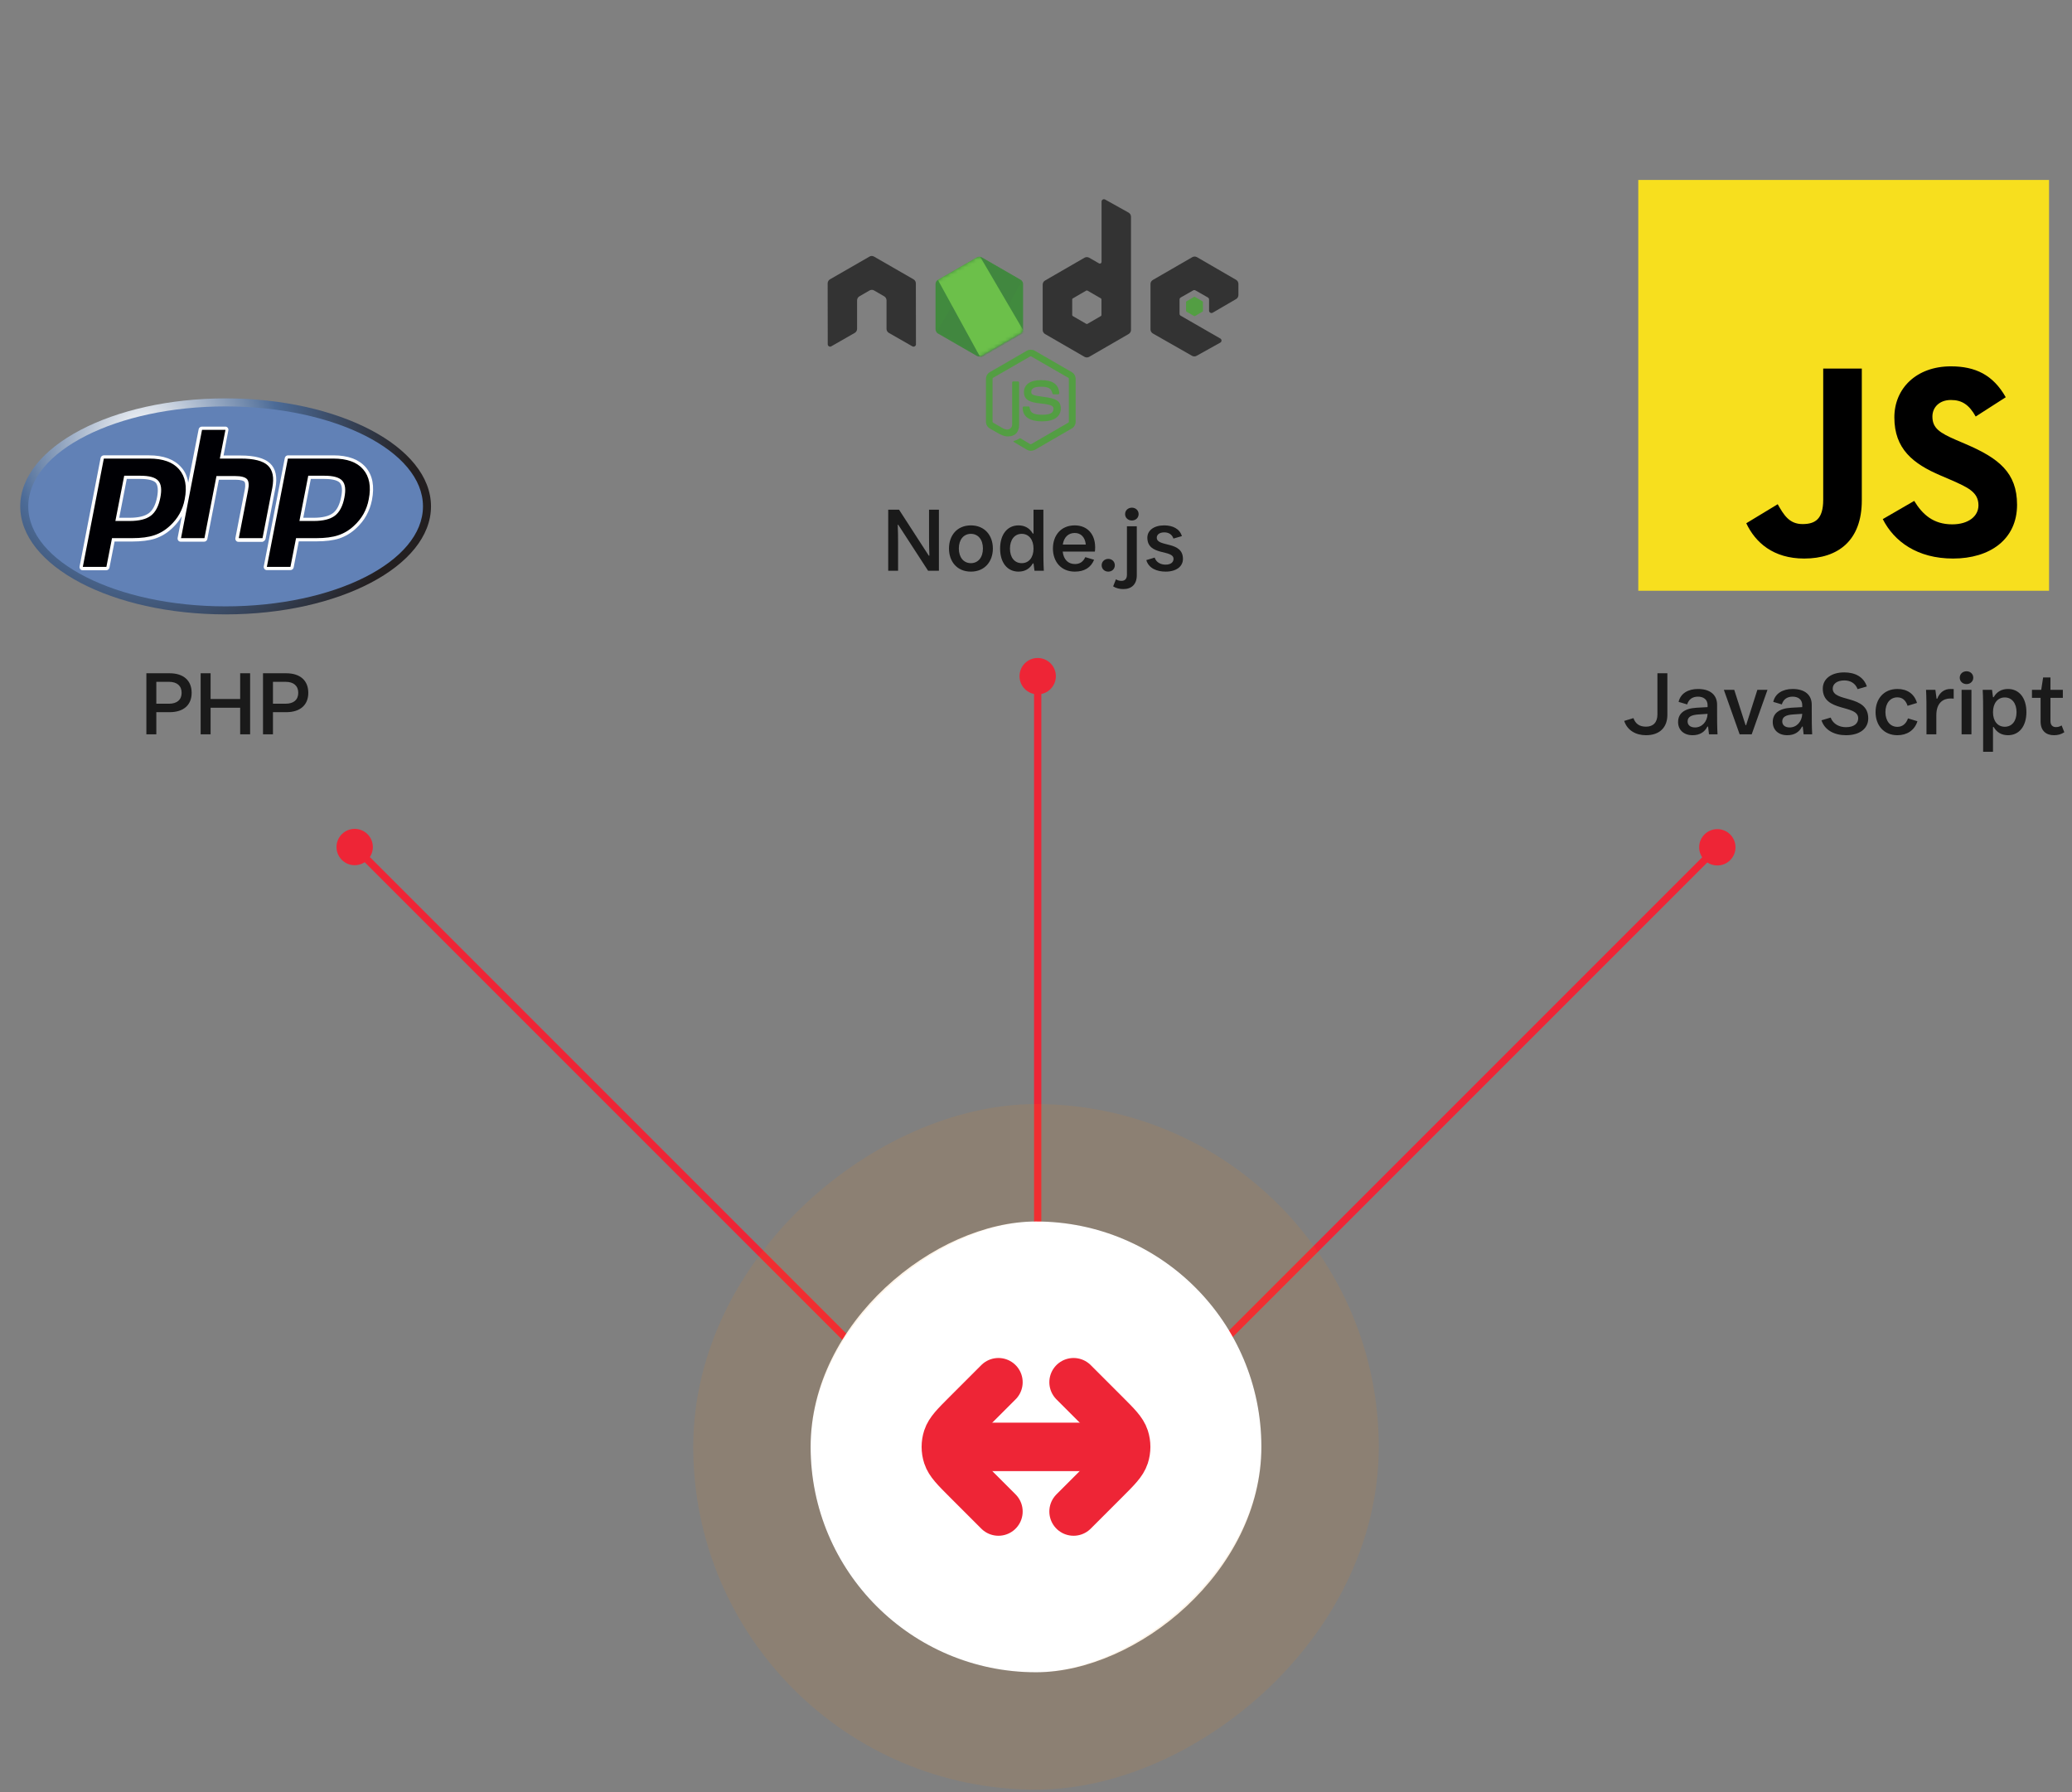 <svg width="570" height="493" viewBox="0 0 570 493" fill="none" xmlns="http://www.w3.org/2000/svg"><rect x="0" y="0" width="570" height="493" fill="#808080" stroke="none"/><path d="M62.066 169C93.27 169 118.566 155.7 118.566 139.293C118.566 122.887 93.27 109.587 62.066 109.587C30.862 109.587 5.566 122.887 5.566 139.293C5.566 155.7 30.862 169 62.066 169Z" fill="url(#paint0_radial_3377_20480)"/><path d="M62.066 166.793C92.052 166.793 116.359 154.481 116.359 139.293C116.359 124.106 92.052 111.793 62.066 111.793C32.081 111.793 7.773 124.106 7.773 139.293C7.773 154.481 32.081 166.793 62.066 166.793Z" fill="#6181B6"/><path d="M73.058 148.208L75.75 134.348C76.368 131.214 75.839 128.875 74.249 127.418C72.705 126.006 70.056 125.299 66.172 125.299H61.493L62.817 118.413C62.861 118.148 62.817 117.884 62.641 117.663C62.464 117.442 62.243 117.354 61.978 117.354H55.534C55.093 117.354 54.739 117.663 54.651 118.06L51.782 132.759C51.517 131.082 50.899 129.669 49.84 128.522C47.942 126.359 44.984 125.255 40.968 125.255H28.564C28.123 125.255 27.769 125.564 27.681 125.961L21.899 155.8C21.855 156.065 21.899 156.33 22.075 156.551C22.252 156.772 22.473 156.86 22.737 156.86H29.226C29.668 156.86 30.021 156.551 30.109 156.154L31.521 148.959H36.333C38.849 148.959 41.012 148.694 42.645 148.164C44.366 147.59 45.911 146.663 47.28 145.383C48.383 144.368 49.31 143.22 50.016 141.985L48.869 147.943C48.825 148.208 48.869 148.473 49.045 148.694C49.222 148.915 49.443 149.003 49.707 149.003H56.152C56.593 149.003 56.946 148.694 57.035 148.297L60.213 131.965H64.627C66.525 131.965 67.055 132.318 67.231 132.494C67.364 132.627 67.628 133.156 67.319 134.79L64.759 147.988C64.715 148.252 64.759 148.517 64.936 148.738C65.112 148.959 65.333 149.047 65.598 149.047H72.219C72.616 148.915 72.969 148.606 73.058 148.208ZM43.219 136.732C42.821 138.806 42.071 140.307 40.968 141.146C39.864 141.985 38.054 142.426 35.671 142.426H32.801L34.876 131.744H38.584C41.321 131.744 42.424 132.318 42.865 132.803C43.439 133.51 43.572 134.878 43.219 136.732Z" fill="white"/><path d="M100.6 128.523C98.702 126.36 95.745 125.256 91.728 125.256H79.236C78.794 125.256 78.441 125.565 78.353 125.963L72.571 155.758C72.526 156.022 72.571 156.287 72.747 156.508C72.924 156.729 73.144 156.817 73.409 156.817H79.898C80.339 156.817 80.692 156.508 80.781 156.111L82.193 148.916H87.004C89.521 148.916 91.683 148.651 93.317 148.121C95.038 147.547 96.583 146.62 97.951 145.34C99.099 144.281 100.07 143.089 100.776 141.809C101.483 140.529 102.012 139.117 102.321 137.572C103.072 133.731 102.498 130.73 100.6 128.523ZM93.847 136.733C93.449 138.808 92.699 140.308 91.595 141.147C90.492 141.986 88.682 142.427 86.298 142.427H83.429L85.504 131.745H89.212C91.948 131.745 93.052 132.319 93.493 132.804C94.111 133.511 94.244 134.879 93.847 136.733Z" fill="white"/><path d="M38.584 130.862C41.056 130.862 42.689 131.304 43.527 132.231C44.366 133.158 44.543 134.703 44.101 136.91C43.66 139.205 42.777 140.882 41.497 141.853C40.217 142.824 38.275 143.31 35.67 143.31H31.742L34.17 130.862H38.584ZM22.781 155.934H29.27L30.815 148.033H36.377C38.848 148.033 40.835 147.768 42.424 147.238C44.013 146.709 45.425 145.87 46.75 144.634C47.853 143.619 48.736 142.515 49.398 141.324C50.06 140.132 50.546 138.808 50.81 137.351C51.517 133.82 50.987 131.083 49.266 129.097C47.544 127.11 44.807 126.139 41.056 126.139H28.564L22.781 155.934Z" fill="#000004"/><path d="M55.579 118.239H62.024L60.479 126.14H66.217C69.837 126.14 72.309 126.758 73.677 128.038C75.045 129.318 75.443 131.348 74.913 134.173L72.22 148.034H65.687L68.248 134.836C68.557 133.335 68.424 132.32 67.939 131.79C67.453 131.26 66.35 130.951 64.716 130.951H59.552L56.241 148.034H49.797L55.579 118.239Z" fill="#000004"/><path d="M89.213 130.862C91.684 130.862 93.318 131.304 94.156 132.231C94.995 133.158 95.172 134.703 94.73 136.91C94.289 139.205 93.406 140.882 92.126 141.853C90.846 142.824 88.903 143.31 86.299 143.31H82.371L84.799 130.862H89.213ZM73.41 155.934H79.899L81.444 148.033H87.005C89.477 148.033 91.464 147.768 93.053 147.238C94.642 146.709 96.054 145.87 97.379 144.634C98.482 143.619 99.365 142.515 100.027 141.324C100.689 140.132 101.175 138.808 101.439 137.351C102.146 133.82 101.616 131.083 99.895 129.097C98.173 127.11 95.436 126.139 91.684 126.139H79.193L73.41 155.934Z" fill="#000004"/><path d="M43.004 202H40.268V185.2H46.652C50.492 185.2 52.724 187.192 52.724 190.576C52.724 193.936 50.492 195.904 46.652 195.904H43.004V202ZM43.004 187.552V193.576H46.484C48.668 193.576 49.964 192.52 49.964 190.576C49.964 188.632 48.668 187.552 46.484 187.552H43.004ZM57.934 202H55.198V185.2H57.934V192.28H66.07V185.2H68.806V202H66.07V194.68H57.934V202ZM75.09 202H72.354V185.2H78.738C82.578 185.2 84.81 187.192 84.81 190.576C84.81 193.936 82.578 195.904 78.738 195.904H75.09V202ZM75.09 187.552V193.576H78.57C80.754 193.576 82.05 192.52 82.05 190.576C82.05 188.632 80.754 187.552 78.57 187.552H75.09Z" fill="#1A1A1A"/><path d="M283.572 124C283.188 124 282.831 123.898 282.499 123.719L279.101 121.701C278.591 121.42 278.846 121.318 278.999 121.267C279.689 121.037 279.817 120.986 280.532 120.577C280.609 120.526 280.711 120.552 280.787 120.603L283.393 122.161C283.495 122.212 283.623 122.212 283.699 122.161L293.891 116.261C293.993 116.209 294.044 116.107 294.044 115.98V104.204C294.044 104.077 293.993 103.974 293.891 103.923L283.699 98.049C283.597 97.998 283.469 97.998 283.393 98.049L273.201 103.923C273.099 103.974 273.048 104.102 273.048 104.204V115.98C273.048 116.082 273.099 116.209 273.201 116.261L275.985 117.87C277.492 118.636 278.437 117.742 278.437 116.848V105.226C278.437 105.073 278.565 104.92 278.744 104.92H280.047C280.2 104.92 280.353 105.047 280.353 105.226V116.848C280.353 118.866 279.255 120.041 277.339 120.041C276.752 120.041 276.292 120.041 274.989 119.402L272.307 117.87C271.643 117.487 271.234 116.771 271.234 116.005V104.23C271.234 103.464 271.643 102.748 272.307 102.365L282.499 96.465C283.137 96.107 284.006 96.107 284.644 96.465L294.836 102.365C295.5 102.748 295.909 103.464 295.909 104.23V116.005C295.909 116.771 295.5 117.487 294.836 117.87L284.644 123.77C284.312 123.923 283.929 124 283.572 124ZM286.713 115.903C282.243 115.903 281.324 113.86 281.324 112.123C281.324 111.969 281.451 111.816 281.63 111.816H282.959C283.112 111.816 283.239 111.918 283.239 112.072C283.444 113.425 284.031 114.089 286.739 114.089C288.884 114.089 289.804 113.604 289.804 112.455C289.804 111.791 289.549 111.305 286.202 110.973C283.418 110.692 281.681 110.079 281.681 107.857C281.681 105.788 283.418 104.562 286.33 104.562C289.6 104.562 291.209 105.686 291.413 108.138C291.413 108.215 291.388 108.291 291.336 108.368C291.285 108.419 291.209 108.47 291.132 108.47H289.804C289.676 108.47 289.549 108.368 289.523 108.24C289.216 106.835 288.425 106.376 286.33 106.376C283.98 106.376 283.699 107.193 283.699 107.806C283.699 108.547 284.031 108.777 287.199 109.185C290.34 109.594 291.822 110.181 291.822 112.378C291.796 114.626 289.957 115.903 286.713 115.903Z" fill="#539E43"/><path d="M251.949 77.946C251.949 77.486 251.694 77.052 251.285 76.822L240.455 70.59C240.276 70.487 240.072 70.436 239.867 70.411H239.765C239.561 70.411 239.357 70.487 239.178 70.59L228.348 76.822C227.939 77.052 227.684 77.486 227.684 77.946L227.709 94.702C227.709 94.932 227.837 95.162 228.041 95.264C228.246 95.391 228.501 95.391 228.68 95.264L235.116 91.585C235.525 91.356 235.781 90.921 235.781 90.462V82.62C235.781 82.16 236.036 81.726 236.445 81.496L239.178 79.913C239.382 79.785 239.612 79.734 239.842 79.734C240.072 79.734 240.302 79.785 240.48 79.913L243.213 81.496C243.622 81.726 243.878 82.16 243.878 82.62V90.462C243.878 90.921 244.133 91.356 244.542 91.585L250.978 95.264C251.183 95.391 251.438 95.391 251.643 95.264C251.847 95.162 251.975 94.932 251.975 94.702L251.949 77.946Z" fill="#333333"/><path d="M304.004 54.881C303.8 54.779 303.545 54.779 303.366 54.881C303.162 55.009 303.034 55.213 303.034 55.443V72.046C303.034 72.199 302.957 72.352 302.804 72.454C302.651 72.531 302.497 72.531 302.344 72.454L299.637 70.896C299.228 70.666 298.743 70.666 298.334 70.896L287.504 77.154C287.095 77.384 286.84 77.818 286.84 78.278V90.768C286.84 91.228 287.095 91.662 287.504 91.892L298.334 98.15C298.743 98.38 299.228 98.38 299.637 98.15L310.467 91.892C310.875 91.662 311.131 91.228 311.131 90.768V59.632C311.131 59.147 310.875 58.712 310.467 58.482L304.004 54.881ZM303.008 86.656C303.008 86.784 302.957 86.886 302.855 86.937L299.151 89.082C299.049 89.133 298.921 89.133 298.819 89.082L295.116 86.937C295.013 86.886 294.962 86.758 294.962 86.656V82.365C294.962 82.237 295.013 82.135 295.116 82.084L298.819 79.938C298.921 79.887 299.049 79.887 299.151 79.938L302.855 82.084C302.957 82.135 303.008 82.263 303.008 82.365V86.656Z" fill="#333333"/><path d="M340.046 82.263C340.455 82.033 340.685 81.598 340.685 81.139V78.099C340.685 77.639 340.43 77.205 340.046 76.975L329.293 70.743C328.884 70.513 328.399 70.513 327.99 70.743L317.16 77.001C316.752 77.231 316.496 77.665 316.496 78.125V90.615C316.496 91.075 316.752 91.509 317.16 91.739L327.914 97.869C328.322 98.099 328.808 98.099 329.191 97.869L335.704 94.242C335.909 94.14 336.036 93.91 336.036 93.68C336.036 93.45 335.909 93.22 335.704 93.118L324.823 86.86C324.619 86.733 324.491 86.528 324.491 86.298V82.39C324.491 82.16 324.619 81.93 324.823 81.828L328.22 79.887C328.425 79.759 328.68 79.759 328.884 79.887L332.281 81.828C332.486 81.956 332.614 82.16 332.614 82.39V85.455C332.614 85.685 332.741 85.915 332.946 86.017C333.15 86.145 333.405 86.145 333.61 86.017L340.046 82.263Z" fill="#333333"/><path d="M328.474 81.674C328.551 81.624 328.653 81.624 328.729 81.674L330.798 82.875C330.875 82.926 330.926 83.003 330.926 83.105V85.506C330.926 85.608 330.875 85.685 330.798 85.736L328.729 86.936C328.653 86.987 328.551 86.987 328.474 86.936L326.405 85.736C326.328 85.685 326.277 85.608 326.277 85.506V83.105C326.277 83.003 326.328 82.926 326.405 82.875L328.474 81.674Z" fill="#539E43"/><path d="M270.058 70.794C269.649 70.565 269.164 70.565 268.755 70.794L258.002 77.001C257.593 77.231 257.363 77.665 257.363 78.125V90.564C257.363 91.024 257.619 91.458 258.002 91.688L268.755 97.895C269.164 98.125 269.649 98.125 270.058 97.895L280.812 91.688C281.22 91.458 281.45 91.024 281.45 90.564V78.125C281.45 77.665 281.195 77.231 280.812 77.001L270.058 70.794Z" fill="url(#paint1_linear_3377_20480)"/><mask id="mask0_3377_20480" style="mask-type:luminance" maskUnits="userSpaceOnUse" x="257" y="70" width="25" height="29"><path d="M270.058 70.794C269.649 70.564 269.164 70.564 268.755 70.794L258.002 77C257.593 77.23 257.363 77.665 257.363 78.124V90.564C257.363 91.023 257.619 91.457 258.002 91.687L268.755 97.894C269.164 98.124 269.649 98.124 270.058 97.894L280.812 91.687C281.22 91.457 281.45 91.023 281.45 90.564V78.124C281.45 77.665 281.195 77.23 280.812 77L270.058 70.794Z" fill="white"/></mask><g mask="url(#mask0_3377_20480)"><path d="M280.838 77.001L270.033 70.794C269.931 70.743 269.803 70.692 269.701 70.666L257.594 91.406C257.696 91.534 257.824 91.636 257.951 91.713L268.756 97.92C269.062 98.099 269.42 98.15 269.752 98.048L281.119 77.256C281.042 77.154 280.94 77.077 280.838 77.001Z" fill="url(#paint2_linear_3377_20480)"/></g><mask id="mask1_3377_20480" style="mask-type:luminance" maskUnits="userSpaceOnUse" x="257" y="70" width="25" height="29"><path d="M270.058 70.794C269.649 70.564 269.164 70.564 268.755 70.794L258.002 77C257.593 77.23 257.363 77.665 257.363 78.124V90.564C257.363 91.023 257.619 91.457 258.002 91.687L268.755 97.894C269.164 98.124 269.649 98.124 270.058 97.894L280.812 91.687C281.22 91.457 281.45 91.023 281.45 90.564V78.124C281.45 77.665 281.195 77.23 280.812 77L270.058 70.794Z" fill="white"/></mask><g mask="url(#mask1_3377_20480)"><path fill-rule="evenodd" clip-rule="evenodd" d="M280.861 91.688C281.167 91.509 281.397 91.202 281.499 90.87L269.647 70.64C269.341 70.589 269.009 70.615 268.728 70.794L258 76.975L269.571 98.073C269.724 98.048 269.903 97.997 270.056 97.92L280.861 91.688Z" fill="url(#paint3_linear_3377_20480)"/><path fill-rule="evenodd" clip-rule="evenodd" d="M280.858 91.688L270.079 97.894C269.926 97.971 269.773 98.022 269.594 98.048L269.798 98.431L281.752 91.509V91.356L281.446 90.845C281.394 91.202 281.165 91.509 280.858 91.688Z" fill="url(#paint4_linear_3377_20480)"/><path fill-rule="evenodd" clip-rule="evenodd" d="M280.858 91.688L270.079 97.894C269.926 97.971 269.773 98.022 269.594 98.048L269.798 98.431L281.752 91.509V91.356L281.446 90.845C281.394 91.202 281.165 91.509 280.858 91.688Z" fill="url(#paint5_linear_3377_20480)"/></g><path d="M247.058 157H244.346V140.2H247.322L255.506 152.848H255.674C255.602 151.12 255.578 149.632 255.578 148.048V140.2H258.29V157H255.314L247.106 144.352H246.962C247.034 146.104 247.058 147.544 247.058 149.152V157ZM267.087 157.24C263.271 157.24 261.063 154.456 261.063 150.88C261.063 147.304 263.271 144.52 267.087 144.52C270.903 144.52 273.135 147.304 273.135 150.88C273.135 154.456 270.903 157.24 267.087 157.24ZM267.087 154.912C269.079 154.912 270.399 153.328 270.399 150.88C270.399 148.432 269.079 146.848 267.087 146.848C265.095 146.848 263.775 148.432 263.775 150.88C263.775 153.328 265.095 154.912 267.087 154.912ZM280.189 157.24C277.093 157.24 275.125 154.744 275.125 150.904C275.125 147.04 277.093 144.52 280.189 144.52C281.965 144.52 283.309 145.336 284.125 146.776H284.317V140.2H287.029V150.472C287.029 152.656 287.029 154.816 287.149 157H284.581L284.317 154.984H284.125C283.309 156.424 281.965 157.24 280.189 157.24ZM281.077 154.912C283.045 154.912 284.317 153.352 284.317 150.904C284.317 148.456 283.045 146.848 281.077 146.848C279.109 146.848 277.837 148.456 277.837 150.904C277.837 153.352 279.109 154.912 281.077 154.912ZM301.272 150.544C301.272 150.928 301.248 151.384 301.2 151.72H292.344C292.584 153.904 293.832 155.152 295.704 155.152C297 155.152 297.936 154.6 298.56 153.256L300.984 153.976C300.096 156.136 298.296 157.24 295.68 157.24C291.864 157.24 289.656 154.456 289.656 150.88C289.656 147.304 291.84 144.52 295.656 144.52C299.064 144.52 301.272 146.872 301.272 150.544ZM295.656 146.608C293.88 146.608 292.68 147.784 292.368 149.8H298.704C298.488 147.712 297.312 146.608 295.656 146.608ZM304.884 157.24C303.876 157.24 303.06 156.52 303.06 155.488C303.06 154.48 303.876 153.736 304.884 153.736C305.892 153.736 306.684 154.48 306.684 155.488C306.684 156.52 305.892 157.24 304.884 157.24ZM311.384 143.176C310.328 143.176 309.512 142.432 309.512 141.424C309.512 140.392 310.328 139.648 311.384 139.648C312.416 139.648 313.232 140.392 313.232 141.424C313.232 142.432 312.416 143.176 311.384 143.176ZM309.032 162.04C308 162.04 306.992 161.8 306.224 161.296L306.992 159.352C307.52 159.688 308.024 159.784 308.528 159.784C309.44 159.784 310.016 159.232 310.016 158.104V144.76H312.728V158.248C312.728 160.744 311.288 162.04 309.032 162.04ZM320.672 157.24C318.224 157.24 316.016 156.328 315.344 154.072L317.648 153.376C318.08 154.744 319.376 155.32 320.648 155.32C322.064 155.32 322.832 154.672 322.832 153.736C322.832 151.096 315.632 152.992 315.632 147.904C315.632 145.96 317.36 144.52 320.264 144.52C322.616 144.52 324.536 145.456 325.136 147.472L322.808 148.144C322.4 146.92 321.392 146.44 320.288 146.44C318.944 146.44 318.224 147.088 318.224 147.904C318.224 150.592 325.424 148.696 325.424 153.736C325.424 155.824 323.6 157.24 320.672 157.24Z" fill="#1A1A1A"/><path d="M450.684 49.501H563.684V162.501H450.684V49.501Z" fill="#F7DF1E"/><path d="M480.395 143.933L489.042 138.699C490.711 141.657 492.228 144.16 495.868 144.16C499.358 144.16 501.558 142.795 501.558 137.486V101.379H512.177V137.636C512.177 148.634 505.73 153.641 496.324 153.641C487.829 153.641 482.898 149.242 480.395 143.933Z" fill="black"/><path d="M517.945 142.794L526.592 137.788C528.868 141.505 531.826 144.236 537.06 144.236C541.46 144.236 544.266 142.036 544.266 139.002C544.266 135.361 541.383 134.071 536.529 131.948L533.875 130.809C526.213 127.548 521.131 123.452 521.131 114.805C521.131 106.84 527.199 100.772 536.681 100.772C543.432 100.772 548.286 103.124 551.775 109.268L543.507 114.577C541.686 111.316 539.715 110.027 536.681 110.027C533.571 110.027 531.599 111.999 531.599 114.577C531.599 117.763 533.571 119.053 538.122 121.025L540.776 122.163C549.803 126.032 554.885 129.976 554.885 138.85C554.885 148.408 547.376 153.641 537.288 153.641C527.427 153.641 521.055 148.939 517.945 142.794Z" fill="black"/><path d="M452.809 202.24C450.001 202.24 447.673 200.92 446.809 198.304L449.353 197.536C449.929 199.144 451.057 199.888 452.809 199.888C454.777 199.888 455.953 198.736 455.953 196.504V185.2H458.689V196.624C458.689 200.104 456.553 202.24 452.809 202.24ZM472.365 193.864V195.52C472.365 197.68 472.365 199.816 472.485 202H470.133L469.893 199.864H469.701C468.933 201.4 467.565 202.24 465.621 202.24C463.221 202.24 461.637 200.8 461.637 198.616C461.637 196.288 463.317 194.872 466.725 194.68L469.749 194.512V193.96C469.749 192.352 468.549 191.632 467.109 191.632C465.573 191.632 464.565 192.376 464.133 193.768L461.781 193.072C462.285 190.768 464.373 189.52 467.109 189.52C470.445 189.52 472.365 191.128 472.365 193.864ZM466.293 200.104C468.189 200.104 469.677 198.544 469.749 196.36L467.277 196.528C465.357 196.648 464.253 197.152 464.253 198.448C464.253 199.456 465.021 200.104 466.293 200.104ZM481.884 202H478.572L474.228 189.76H477.084L480.204 199.48H480.348L483.444 189.76H486.228L481.884 202ZM498.404 193.864V195.52C498.404 197.68 498.404 199.816 498.524 202H496.172L495.932 199.864H495.74C494.972 201.4 493.604 202.24 491.66 202.24C489.26 202.24 487.676 200.8 487.676 198.616C487.676 196.288 489.356 194.872 492.764 194.68L495.788 194.512V193.96C495.788 192.352 494.588 191.632 493.148 191.632C491.612 191.632 490.604 192.376 490.172 193.768L487.82 193.072C488.324 190.768 490.412 189.52 493.148 189.52C496.484 189.52 498.404 191.128 498.404 193.864ZM492.332 200.104C494.228 200.104 495.716 198.544 495.788 196.36L493.316 196.528C491.396 196.648 490.292 197.152 490.292 198.448C490.292 199.456 491.06 200.104 492.332 200.104ZM507.825 202.24C504.705 202.24 501.993 200.92 501.081 198.136L503.601 197.392C504.321 199.264 506.097 200.032 507.825 200.032C510.057 200.032 511.185 199 511.185 197.584C511.185 193.672 501.441 196.024 501.441 189.424C501.441 186.808 503.673 184.96 507.345 184.96C510.345 184.96 512.697 186.208 513.561 188.824L511.017 189.568C510.393 187.864 508.929 187.168 507.369 187.168C505.329 187.168 504.177 188.152 504.177 189.424C504.177 193.312 513.945 190.936 513.945 197.608C513.945 200.392 511.641 202.24 507.825 202.24ZM521.985 202.24C518.169 202.24 515.961 199.456 515.961 195.88C515.961 192.304 518.169 189.52 521.985 189.52C524.577 189.52 526.593 190.768 527.361 193.36L524.769 194.152C524.241 192.544 523.257 191.824 521.961 191.824C519.993 191.824 518.673 193.432 518.673 195.88C518.673 198.328 519.993 199.936 521.961 199.936C523.257 199.936 524.313 199.216 524.889 197.608L527.481 198.4C526.665 200.968 524.529 202.24 521.985 202.24ZM536.567 189.52C536.879 189.52 537.095 189.52 537.455 189.544V192.184C537.071 192.136 536.879 192.136 536.543 192.136C534.647 192.136 532.679 193.264 532.679 196.72V202H529.967V196.288C529.967 194.104 529.967 191.944 529.847 189.76H532.415L532.751 192.208H532.919C533.615 190.432 534.911 189.52 536.567 189.52ZM540.992 188.176C539.936 188.176 539.12 187.432 539.12 186.424C539.12 185.392 539.936 184.648 540.992 184.648C542.024 184.648 542.84 185.392 542.84 186.424C542.84 187.432 542.024 188.176 540.992 188.176ZM542.336 202H539.624V189.76H542.336V202ZM548.265 206.8H545.553V196.288C545.553 194.104 545.553 191.944 545.433 189.76H548.001L548.265 191.776H548.457C549.273 190.336 550.593 189.52 552.393 189.52C555.489 189.52 557.457 192.016 557.457 195.88C557.457 199.744 555.489 202.24 552.393 202.24C550.593 202.24 549.273 201.424 548.457 199.984H548.265V206.8ZM551.505 199.912C553.473 199.912 554.745 198.352 554.745 195.904C554.745 193.456 553.473 191.848 551.505 191.848C549.537 191.848 548.265 193.456 548.265 195.904C548.265 198.352 549.537 199.912 551.505 199.912ZM565.033 202.24C562.849 202.24 561.361 200.992 561.361 198.472V191.968H558.985V189.76H561.529L562.057 186.352H564.073V189.76H567.481V191.968H564.073V198.352C564.073 199.504 564.721 200.008 565.561 200.008C566.113 200.008 566.593 199.888 567.145 199.552L567.889 201.424C566.953 202.024 566.089 202.24 565.033 202.24Z" fill="#1A1A1A"/><ellipse cx="285.464" cy="186" rx="4.999" ry="5" fill="#EE2536"/><rect x="284.465" y="185" width="2" height="196" rx="1" fill="#EE2536"/><circle cx="5" cy="5" r="5" transform="matrix(0.707 0.707 -0.707 0.707 472.43 226)" fill="#EE2536"/><rect width="2" height="195.982" rx="1" transform="matrix(0.707 0.707 -0.707 0.707 472.43 231.657)" fill="#EE2536"/><circle cx="97.571" cy="233" r="5" transform="rotate(-45 97.571 233)" fill="#EE2536"/><rect width="2" height="195.982" rx="1" transform="matrix(0.707 -0.707 0.707 0.707 96.156 233)" fill="#EE2536"/><rect x="347" y="336" width="124" height="124" rx="62" transform="rotate(90 347 336)" fill="white"/><rect x="363.146" y="319.854" width="156.292" height="156.292" rx="78.146" transform="rotate(90 363.146 319.854)" stroke="#FF8A00" stroke-opacity="0.1" stroke-width="32.292"/><path d="M295.336 380.218L304.067 388.949C307.236 392.117 308.82 393.701 309.413 395.528C309.935 397.135 309.935 398.865 309.413 400.472C308.82 402.299 307.236 403.883 304.067 407.051L295.336 415.783" stroke="#EE2536" stroke-width="13.333" stroke-linecap="round" stroke-linejoin="round"/><path d="M274.668 380.218L265.936 388.949C262.768 392.117 261.184 393.701 260.591 395.528C260.069 397.135 260.069 398.865 260.591 400.472C261.184 402.299 262.768 403.883 265.936 407.051L274.668 415.783" stroke="#EE2536" stroke-width="13.333" stroke-linecap="round" stroke-linejoin="round"/><path d="M305 391.333C308.682 391.333 311.667 394.318 311.667 398C311.667 401.682 308.682 404.667 305 404.667V391.333ZM305 404.667H264.989V391.333H305V404.667Z" fill="#EE2536"/><defs><radialGradient id="paint0_radial_3377_20480" cx="0" cy="0" r="1" gradientUnits="userSpaceOnUse" gradientTransform="translate(39.489 120.034) scale(74.198 74.198)"><stop stop-color="white"/><stop offset="0.5" stop-color="#4C6B97"/><stop offset="1" stop-color="#231F20"/></radialGradient><linearGradient id="paint1_linear_3377_20480" x1="1899.8" y1="550.557" x2="721.072" y2="2402.61" gradientUnits="userSpaceOnUse"><stop stop-color="#41873F"/><stop offset="0.329" stop-color="#418B3D"/><stop offset="0.635" stop-color="#419637"/><stop offset="0.932" stop-color="#3FA92D"/><stop offset="1" stop-color="#3FAE2A"/></linearGradient><linearGradient id="paint2_linear_3377_20480" x1="1275.66" y1="1584.16" x2="4227.59" y2="-19.623" gradientUnits="userSpaceOnUse"><stop offset="0.138" stop-color="#41873F"/><stop offset="0.403" stop-color="#54A044"/><stop offset="0.714" stop-color="#66B848"/><stop offset="0.908" stop-color="#6CC04A"/></linearGradient><linearGradient id="paint3_linear_3377_20480" x1="154.866" y1="1443.34" x2="2643.15" y2="1443.34" gradientUnits="userSpaceOnUse"><stop offset="0.092" stop-color="#6CC04A"/><stop offset="0.286" stop-color="#66B848"/><stop offset="0.597" stop-color="#54A044"/><stop offset="0.862" stop-color="#41873F"/></linearGradient><linearGradient id="paint4_linear_3377_20480" x1="-993.172" y1="472.242" x2="1495.11" y2="472.242" gradientUnits="userSpaceOnUse"><stop offset="0.092" stop-color="#6CC04A"/><stop offset="0.286" stop-color="#66B848"/><stop offset="0.597" stop-color="#54A044"/><stop offset="0.862" stop-color="#41873F"/></linearGradient><linearGradient id="paint5_linear_3377_20480" x1="1857.63" y1="-1510.36" x2="1227.25" y2="1792.83" gradientUnits="userSpaceOnUse"><stop stop-color="#41873F"/><stop offset="0.329" stop-color="#418B3D"/><stop offset="0.635" stop-color="#419637"/><stop offset="0.932" stop-color="#3FA92D"/><stop offset="1" stop-color="#3FAE2A"/></linearGradient></defs></svg>